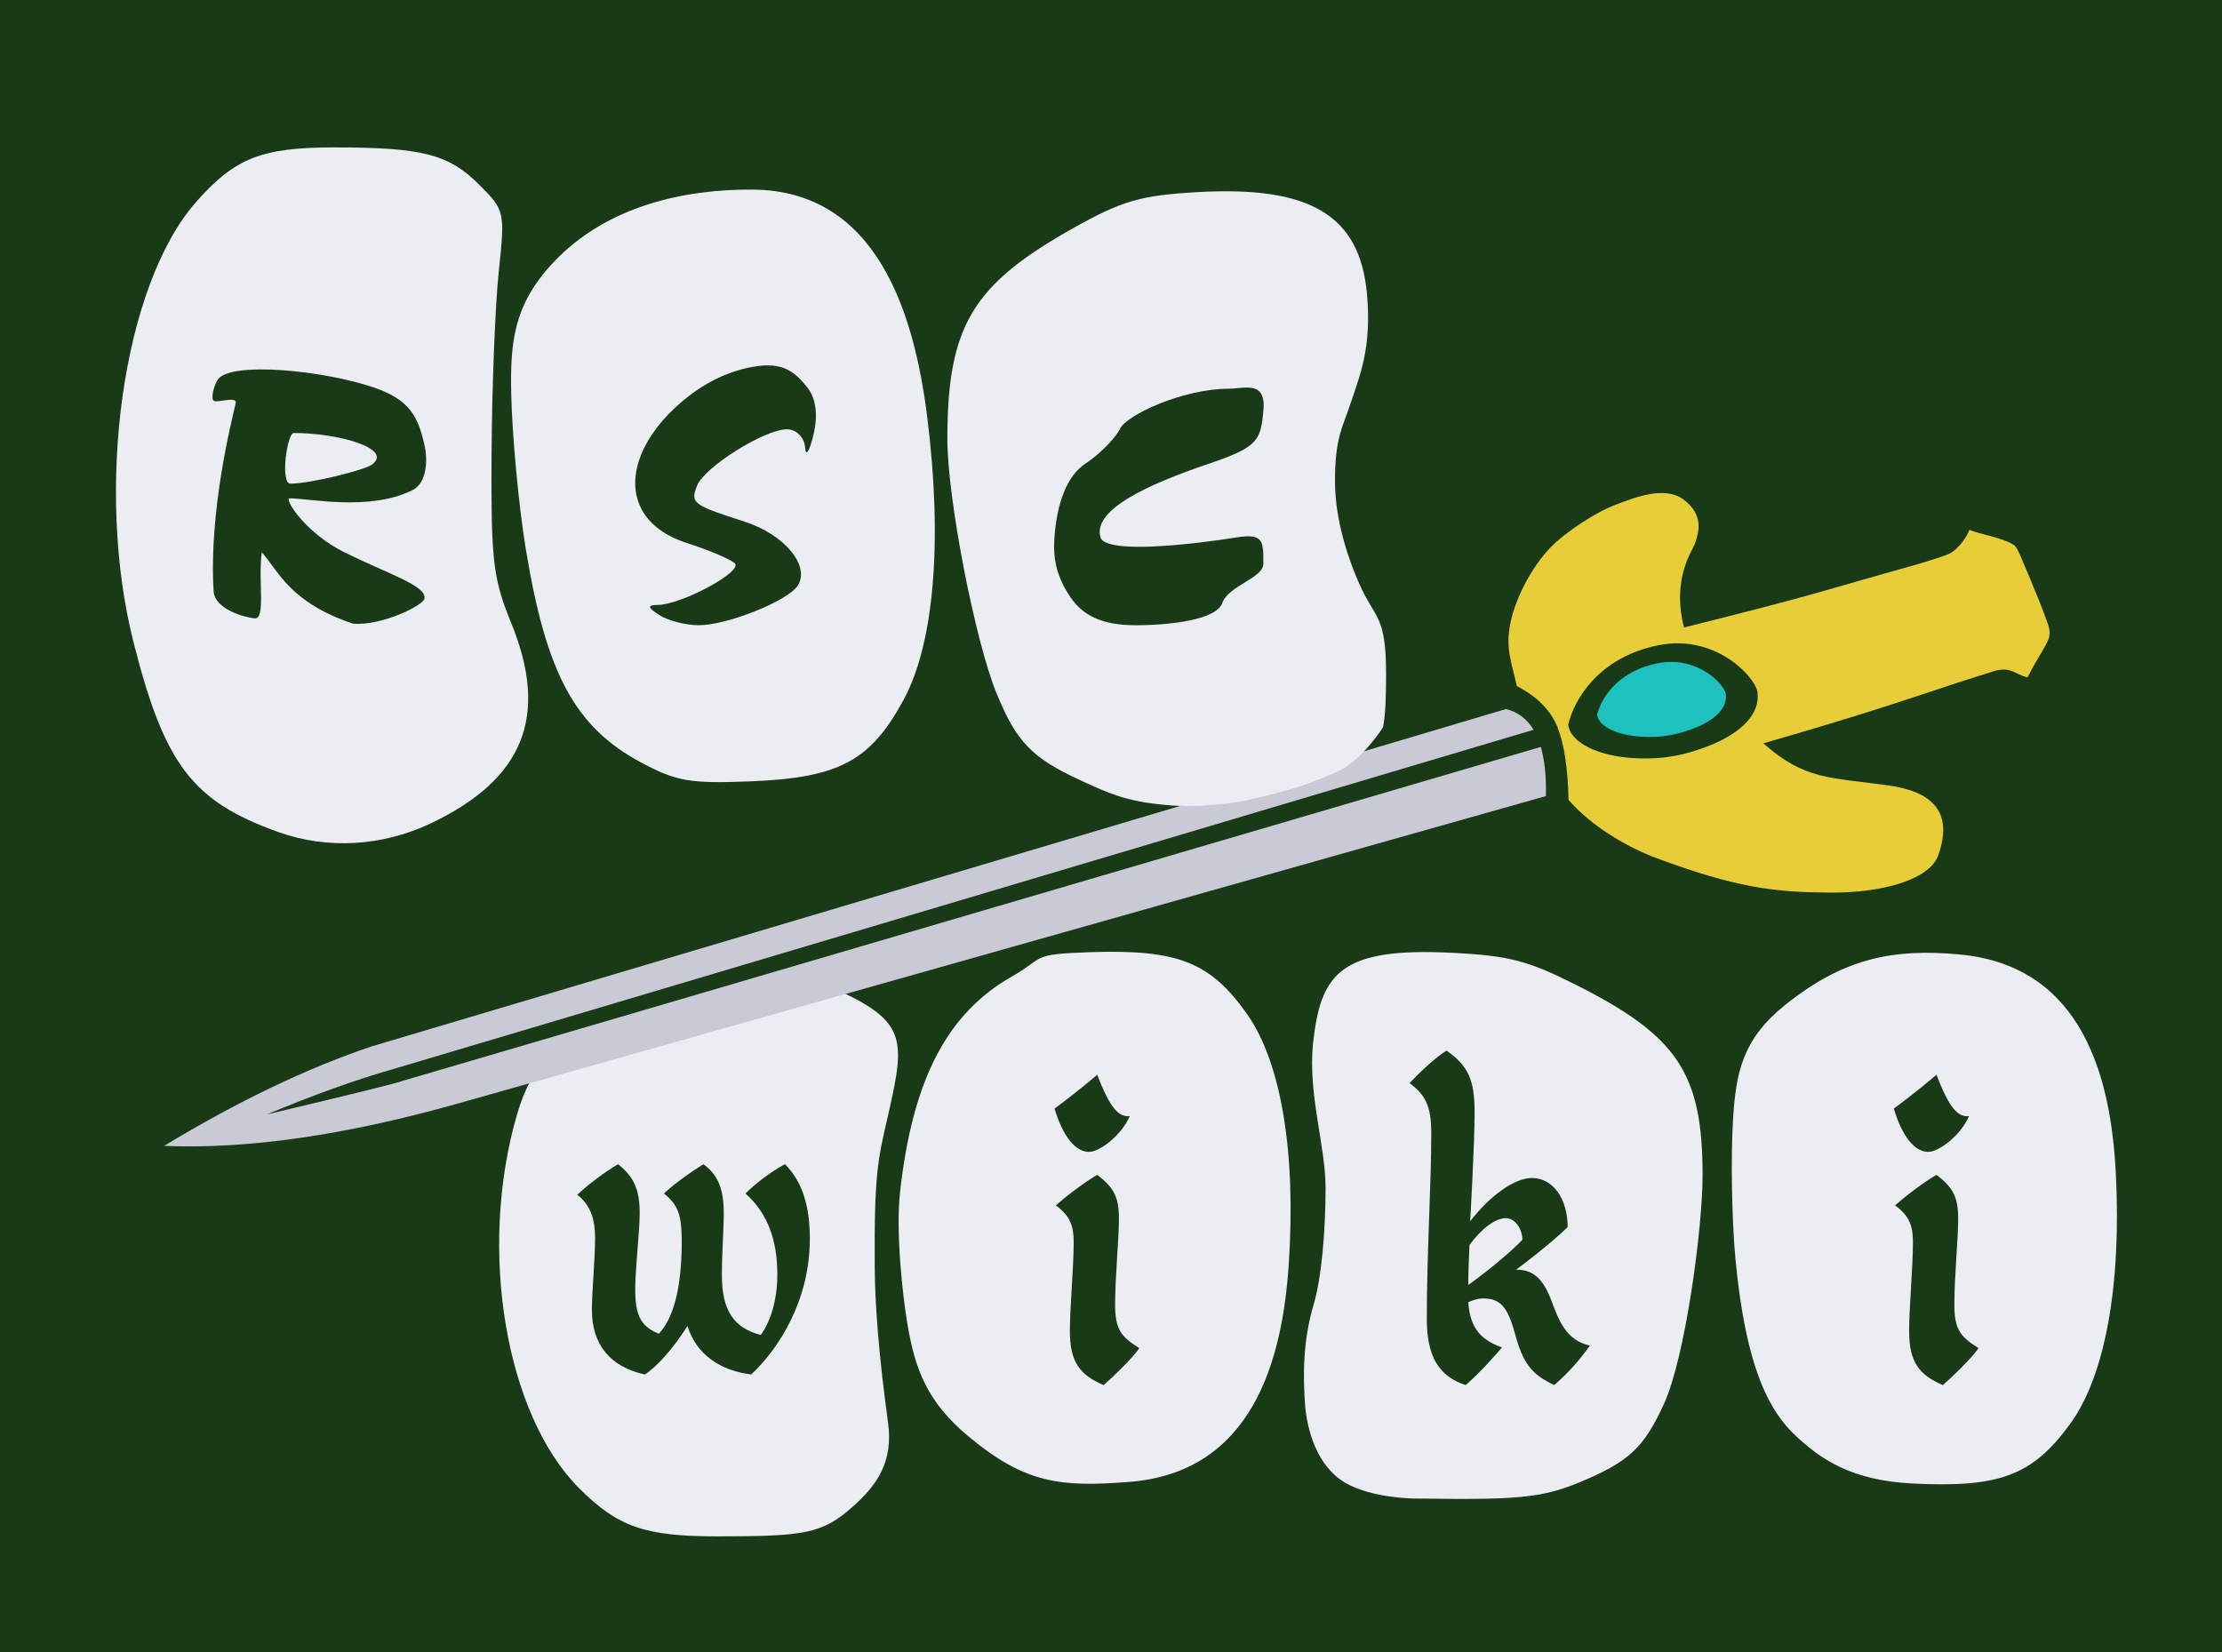 <?xml version="1.0" encoding="UTF-8" standalone="no"?>
<svg
   width="148.277"
   height="110.277"
   viewBox="0 0 148.277 110.277"
   version="1.1"
   id="svg1553"
   sodipodi:docname="Classic_Wiki_logo_bg2.svg"
   inkscape:version="1.3.2 (091e20e, 2023-11-25, custom)"
   inkscape:export-filename="/home/tyler/RuneScape-Classic-Wiki-logo-sword-4.png"
   inkscape:export-xdpi="96"
   inkscape:export-ydpi="96"
   xmlns:inkscape="http://www.inkscape.org/namespaces/inkscape"
   xmlns:sodipodi="http://sodipodi.sourceforge.net/DTD/sodipodi-0.dtd"
   xmlns="http://www.w3.org/2000/svg"
   xmlns:svg="http://www.w3.org/2000/svg"
   xmlns:rdf="http://www.w3.org/1999/02/22-rdf-syntax-ns#"
   xmlns:cc="http://creativecommons.org/ns#"
   xmlns:dc="http://purl.org/dc/elements/1.1/">
  <rect x="0" y="0" width="148.277" height="110.277" fill="#808080" stroke="none"/>
  <defs
     id="defs1557" />
  <sodipodi:namedview
     pagecolor="#ffffff"
     bordercolor="#666666"
     borderopacity="1"
     objecttolerance="10"
     gridtolerance="10"
     guidetolerance="10"
     inkscape:pageopacity="0"
     inkscape:pageshadow="2"
     inkscape:window-width="1920"
     inkscape:window-height="1044"
     id="namedview1555"
     showgrid="false"
     inkscape:zoom="5.6568543"
     inkscape:cx="60.811183"
     inkscape:cy="27.577164"
     inkscape:window-x="2644"
     inkscape:window-y="114"
     inkscape:window-maximized="0"
     inkscape:current-layer="g1551"
     inkscape:document-rotation="0"
     inkscape:showpageshadow="2"
     inkscape:pagecheckerboard="true"
     inkscape:deskcolor="#d1d1d1" />
  <g
     fill="none"
     fill-rule="evenodd"
     transform="translate(4.252,13.912)"
     id="g1551">
    <path
       id="rect1"
       style="fill:#183a17;fill-opacity:1;fill-rule:evenodd;stroke:#ff0000;stroke-width:1.155;stroke-opacity:0"
       d="m -4.252,-11.891 c 0,36.085 0,72.171 0,108.256 49.426,0 98.852,0 148.277,0 0,-36.759 0,-73.518 0,-110.277 -49.426,0 -98.852,0 -148.277,0 0,0.674 0,1.347 0,2.021 z" />
    <path
       fill="#ececf3"
       fill-rule="nonzero"
       d="m 50.036,51.477 c 6.239,2.593 6.239,3.518 4.976,9.035 -0.69,3.014 -0.935,3.88 -0.891,10.204 0.027,3.885 0.628,8.404 0.891,10.359 0.337,2.508 -0.661,4.079 -2.383,5.593 -2.025,1.78 -3.133,1.961 -9.008,1.961 -4.846,0 -6.643,-0.626 -9.227,-3.213 -4.871,-4.876 -6.782,-15.82 -4.157,-24.904 2.073,-7.174 6.406,-4.062 12.145,-5.864 3.242,-1.018 4.433,-4.509 7.654,-3.171 z m 42.664,-1.795 c 3.767,0.196 4.99,0.514 8.212,2.136 6.799,3.421 8.451,5.908 8.451,12.719 0,3.528 -1.145,12.122 -2.581,15.259 -1.339,2.925 -2.344,3.86 -5.61,5.219 -2.093,0.871 -3.617,1.107 -7.671,1.115 l -0.662,-6.39e-4 c -0.797,-0.003 -1.686,-0.013 -2.685,-0.027 0,0 -2.9,0 -4.697,-1.087 -1.797,-1.087 -2.494,-3.424 -2.624,-5.219 -0.129,-1.795 -0.158,-4.171 0.564,-6.598 0.559,-1.879 0.807,-5.068 0.807,-7.844 0,-2.776 -1.19,-6.288 -0.834,-9.623 0.499,-4.677 1.804,-6.44 9.331,-6.048 z m 33.834,0.11 c 8.252,0.778 10.085,8.313 10.406,14.604 0.383,7.496 -0.722,13.527 -3.041,16.714 -2.519,3.463 -4.703,4.287 -10.565,3.989 -4.057,-0.207 -6.092,-1.634 -7.734,-3.162 -1.643,-1.528 -3.341,-4.269 -4.048,-11.882 -0.243,-2.614 -0.312,-6.798 -0.154,-9.299 0.196,-3.091 0.628,-5.299 3.446,-7.57 3.882,-3.129 7.208,-3.816 11.69,-3.393 z m -47.542,4.02 c 2.263,3.227 3.262,9.276 2.748,16.764 -0.431,6.284 -2.395,13.786 -10.659,14.42 -4.489,0.345 -6.887,0.15 -10.714,-3.046 -2.778,-2.32 -3.562,-4.493 -4.074,-7.54 -0.328,-1.948 -0.774,-6.141 -0.485,-8.75 0.841,-7.6 3.187,-11.966 7.467,-14.399 2.258,-1.284 1.163,-1.487 5.224,-1.623 5.867,-0.196 8.035,0.666 10.494,4.172 z M 68.97,64.498 c -0.808,0.468 -1.999,1.361 -2.764,2.041 0.936,0.68 1.191,1.361 1.191,2.424 0,1.744 -0.255,4.38 -0.255,5.954 0,2.041 0.638,2.934 2.254,3.615 0.595,-0.51 1.956,-1.829 2.381,-2.466 -1.233,-0.765 -1.616,-1.276 -1.616,-2.892 0,-1.914 0.255,-4.38 0.255,-5.741 0,-1.446 -0.34,-2.084 -1.446,-2.934 z m 23.309,-8.292 c -0.765,0.468 -1.914,1.573 -2.466,2.169 1.063,0.808 1.446,1.531 1.446,3.359 0,3.402 -0.298,7.995 -0.298,12.375 0,2.466 0.765,3.827 2.594,4.423 1.021,-0.893 1.744,-1.744 2.424,-2.509 -1.658,-0.595 -2.126,-1.531 -2.254,-3.019 0.17,-0.085 0.595,-0.255 0.978,-0.255 1.019,0 1.569,0.391 2.062,2.07 l 0.064,0.226 c 0.553,2.041 1.106,2.764 2.637,3.487 1.063,-0.936 1.701,-1.701 2.381,-2.637 -1.573,-0.34 -2.084,-1.658 -2.594,-3.062 -0.468,-1.191 -1.063,-1.999 -2.254,-1.999 h -0.085 l 0.539,-0.403 c 1.032,-0.786 2.258,-1.799 2.906,-2.447 0,-1.829 -0.936,-3.274 -2.381,-3.274 -1.191,0 -2.849,1.233 -4.125,2.892 l 0.043,-0.723 0.109,-2.148 c 0.082,-1.724 0.146,-3.38 0.146,-4.4 0,-2.169 -0.425,-3.104 -1.871,-4.125 z m 32.695,8.292 c -0.808,0.468 -1.999,1.361 -2.764,2.041 0.936,0.68 1.191,1.361 1.191,2.424 0,1.744 -0.255,4.38 -0.255,5.954 0,2.041 0.638,2.934 2.254,3.615 0.595,-0.51 1.956,-1.829 2.381,-2.466 -1.233,-0.765 -1.616,-1.276 -1.616,-2.892 0,-1.914 0.255,-4.38 0.255,-5.741 0,-1.446 -0.34,-2.084 -1.446,-2.934 z M 48.131,63.791 c -0.808,0.425 -1.871,1.191 -2.637,1.956 1.531,1.361 2.126,3.189 2.126,5.401 0,1.829 -0.51,3.232 -1.106,4.04 -1.786,-0.468 -2.594,-1.616 -2.594,-3.997 0,-1.488 0.128,-3.189 0.128,-4.082 0,-1.573 -0.34,-2.594 -1.361,-3.317 -0.765,0.468 -1.914,1.276 -2.637,1.956 0.929,0.727 1.168,1.416 1.189,2.941 l 0.002,0.248 c 0,3.359 -0.638,5.231 -1.531,6.166 C 38.563,74.635 38.137,73.954 38.137,72.168 c 0,-0.532 0.038,-1.172 0.087,-1.833 l 0.062,-0.798 c 0.074,-0.93 0.149,-1.834 0.149,-2.472 0,-1.488 -0.34,-2.424 -1.446,-3.274 -0.936,0.553 -1.999,1.361 -2.722,2.041 0.893,0.68 1.191,1.658 1.191,2.849 0,1.488 -0.213,3.615 -0.213,4.848 0,2.254 1.191,3.785 3.53,4.295 0.808,-0.51 1.871,-1.701 2.849,-3.232 0.595,1.914 2.211,2.977 4.253,3.232 1.871,-1.744 3.912,-4.975 3.912,-9.058 0,-2.126 -0.468,-3.785 -1.658,-4.975 z m 48.103,3.599 c 0.638,0 1.106,0.765 1.106,1.446 -0.808,0.851 -2.424,2.169 -3.615,3.019 0,-0.765 0.043,-1.829 0.085,-2.679 0.808,-1.106 1.744,-1.786 2.424,-1.786 z m -27.264,-9.568 -0.964,0.797 c -0.529,0.428 -1.212,0.967 -1.886,1.457 0.553,1.871 1.403,2.892 2.296,2.892 0.723,0 2.169,-1.106 2.722,-2.381 h -0.085 c -0.638,0 -1.191,-0.425 -2.084,-2.764 z m 56.004,0 -0.964,0.797 c -0.529,0.428 -1.212,0.967 -1.886,1.457 0.553,1.871 1.403,2.892 2.296,2.892 0.723,0 2.169,-1.106 2.722,-2.381 h -0.085 c -0.638,0 -1.191,-0.425 -2.084,-2.764 z"
       id="path1549"
       sodipodi:nodetypes="ssssssssssssssscccssssssssssssssssssssssssccssccsscccsscccscccccscccscccscccssccsscccscsscccccsccsccsscccscscccscccscsccccscscscc" />
    <g
       transform="rotate(1.2,-738.455,150.671)"
       id="g1547">
      <path
         fill="#e7ce39"
         d="m 103.793,25.672 c -1.815,-0.635 -4.316,-1.985 -5.887,-3.745 -0.091,-2.12 -0.37,-3.729 -0.837,-4.826 -0.484,-1.134 -1.408,-2.031 -2.773,-2.692 -0.367,-1.56 -0.836,-2.459 -0.511,-4.222 0.331,-1.798 1.517,-4.11 2.895,-5.408 0.811,-0.763 2.536,-2.051 4.029,-2.639 1.112,-0.438 3.154,-1.342 4.455,-0.409 1.435,1.029 1.014,2.238 0.841,2.858 -0.137,0.492 -1.561,2.384 -0.634,5.677 9.088,-2.479 8.323,-2.377 15.635,-4.593 0.681,-0.221 1.683,-0.553 1.971,-0.709 0.695,-0.375 1.24,-1.353 1.288,-1.617 0.679,0.285 2.176,0.453 3.008,0.959 0.146,0.089 0.337,0.492 0.337,0.492 0,0 1.35,2.909 2.013,4.678 0.151,0.403 0.223,0.774 0.014,1.218 -0.383,0.817 -0.543,0.927 -1.278,2.419 -0.855,-0.184 -1.084,-0.685 -2.137,-0.404 l -2.291,0.777 c -4.18,1.484 -6.777,2.429 -13.104,4.399 2.812,2.404 4.529,2.172 8.376,2.631 2.111,0.252 4.64,1.096 3.429,4.634 -0.531,1.552 -3.537,2.553 -7.148,2.602 -3.589,0.048 -6.142,-0.139 -11.692,-2.081 z m 3.416,-7.551 c 1.657,-0.686 3.316,-1.901 3.162,-3.492 0.104,-0.845 -2.676,-4.036 -6.68,-3.144 -4.004,0.892 -5.558,3.767 -5.913,5.426 0.189,1.277 2.184,2.03 4.238,2.133 2.054,0.103 3.536,-0.236 5.194,-0.922 z"
         id="path1541"
         sodipodi:nodetypes="scscsssssccscscssccccssssscscssc"
         style="stroke-width:1.183" />
      <path
         fill="#97D2FF"
         d="m 108.256,14.734 c 0.07,-0.55 -1.823,-2.632 -4.547,-2.053 -2.724,0.579 -3.778,2.452 -4.019,3.533 0.129,0.832 1.487,1.324 2.884,1.393 1.397,0.069 2.406,-0.152 3.533,-0.598 1.127,-0.446 2.254,-1.237 2.149,-2.275 z"
         id="path1543"
         style="fill:#1dc1bd;fill-opacity:1;stroke-width:1.164" />
      <path
         fill="#cacad6"
         d="M 4.69,46.981 C 9.512,43.921 14.075,41.613 18.379,40.058 L 93.601,15.957 c 0.794,0.172 1.418,0.62 1.873,1.344 L 19.802,41.557 c -2.417,0.742 -5.183,1.802 -8.298,3.18 5.671,-1.469 8.685,-2.282 9.041,-2.438 v 0 L 95.983,18.435 c 0.272,0.869 0.408,1.96 0.408,3.273 L 24.31,43.72 C 16.818,46.01 10.278,47.097 4.69,46.981 Z"
         id="path1545" />
    </g>
    <path
       fill="#ececf3"
       fill-rule="nonzero"
       d="m 27.716,-1.596 c 1.722,1.722 1.74,1.804 1.315,5.805 -0.237,2.232 -0.453,7.675 -0.48,12.095 -0.004,0.576 -0.006,1.113 -0.007,1.615 l 1.43e-4,0.729 c 0.011,5.161 0.245,6.396 1.313,9.009 2.546,6.228 0.847,10.449 -5.392,13.398 -3.22,1.522 -6.885,1.729 -10.128,0.571 C 8.598,39.575 6.74,37.146 4.666,28.985 2.041,18.651 3.953,5.128 8.823,-0.419 c 2.584,-2.943 4.381,-3.655 9.227,-3.655 5.875,0 7.64,0.453 9.665,2.478 z m 59.244,7.231 c 0.356,3.706 -0.508,5.607 -1.116,7.464 -0.481,1.469 -1.011,2.171 -1.011,5.087 0,2.809 1.011,5.483 1.619,6.859 1.084,2.454 1.791,2.046 1.791,6.056 0,1.602 -0.044,2.664 -0.195,3.498 -0.009,0.053 -1.313,2.095 -2.907,2.926 0,0 -1.546,0.719 -3.054,1.173 -1.389,0.419 -3.452,0.876 -3.452,0.876 -3.091,0.487 -4.803,0.267 -5.258,0.224 -2.481,-0.234 -3.661,-0.766 -5.512,-1.622 -3.266,-1.51 -4.271,-2.549 -5.61,-5.799 -1.436,-3.486 -3.288,-13.036 -3.288,-16.957 0,-7.569 1.652,-10.331 8.451,-14.134 3.222,-1.802 4.445,-2.155 8.212,-2.373 7.527,-0.436 10.832,1.524 11.331,6.721 z M 45.986,-1.258 c 8.289,0.063 10.771,8.247 11.639,15.197 1.035,8.281 0.46,15.082 -1.572,18.844 -2.208,4.088 -4.311,5.214 -10.177,5.452 -4.06,0.165 -4.977,0.009 -7.319,-1.242 -4.439,-2.371 -6.361,-5.929 -7.73,-14.309 -0.47,-2.877 -0.904,-7.514 -0.964,-10.305 -0.075,-3.449 0.164,-5.942 2.773,-8.736 3.595,-3.849 8.848,-4.935 13.35,-4.901 z M 80.056,13.542 c 0.178,-1.792 -0.849,-1.63 -1.819,-1.54 v 0 l -0.207,0.018 c -0.102,0.007 -0.203,0.012 -0.301,0.012 -3.011,0 -6.851,1.76 -7.259,2.706 -0.15,0.35 -1.082,1.494 -2.282,2.288 -1.258,0.833 -1.907,2.644 -2.075,4.924 -0.113,1.532 0.193,2.674 1.033,3.947 0.84,1.273 2.141,1.921 4.392,1.921 2.25,0 5.369,-0.353 5.768,-1.473 0.423,-1.187 2.748,-1.66 2.748,-2.642 0,-1.512 0,-2.017 -1.741,-1.754 -0.811,0.13 -1.698,0.255 -2.589,0.359 v 0 l -0.535,0.06 c -2.938,0.314 -5.776,0.366 -6.005,-0.419 -0.535,-1.831 3.108,-3.515 7.269,-4.924 3.253,-1.102 3.408,-1.541 3.601,-3.485 z M 49.61,11.932 c -0.905,-1.131 -1.765,-1.8 -4.038,-1.278 -2.022,0.464 -3.621,1.56 -4.811,2.679 -1.19,1.119 -1.997,2.332 -2.376,3.504 -0.379,1.173 -0.33,2.306 0.191,3.266 0.521,0.96 1.513,1.748 3.021,2.231 1.444,0.462 2.876,1.068 3.183,1.348 0.584,0.533 -3.536,2.762 -5.138,2.78 -0.71,0.008 -0.686,0.168 0.104,0.678 0.568,0.367 1.741,0.672 2.605,0.678 1.904,0.013 6.005,-1.63 6.642,-2.66 0.822,-1.33 -0.909,-3.399 -3.559,-4.253 -3.471,-1.119 -3.621,-1.232 -3.179,-2.384 0.479,-1.248 4.505,-3.781 6.01,-3.781 0.618,0 1.161,0.542 1.206,1.205 0.045,0.663 0.299,0.276 0.565,-0.861 0.315,-1.344 0.15,-2.434 -0.426,-3.154 z m -28.827,0.048 c -3.433,-1.193 -9.728,-1.793 -10.511,-0.541 -0.261,0.418 -0.463,1.231 -0.269,1.393 0.212,0.178 1.59,-0.337 1.474,0.164 -0.281,1.208 -1.802,7.25 -1.474,12.53 0,0.884 1.265,1.618 2.712,1.831 0.799,0.117 0.238,-2.515 0.503,-4.41 1.099,1.228 1.859,3.352 6.084,4.764 1.858,0.18 4.768,-1.241 4.768,-1.68 0.165,-0.846 -2.409,-1.631 -5.346,-3.084 -2.602,-1.287 -4.048,-3.6 -3.648,-3.6 1.272,0 5.391,0.884 8.22,-0.558 0.888,-0.452 1.033,-1.883 0.773,-3.02 -0.414,-1.815 -0.943,-2.974 -3.289,-3.789 z m -5.434,3.007 c 3.023,0 6.682,1.056 5.21,2.12 -0.467,0.338 -4.026,1.259 -5.432,1.259 -0.698,0 -0.218,-3.379 0.222,-3.379 z"
       id="path1539"
       sodipodi:nodetypes="sscccsscsssssssssscscscssssssssssssssssccsssssssscsccssssssssssscscssssssssssscscccssssssssss" />
  </g>
</svg>
